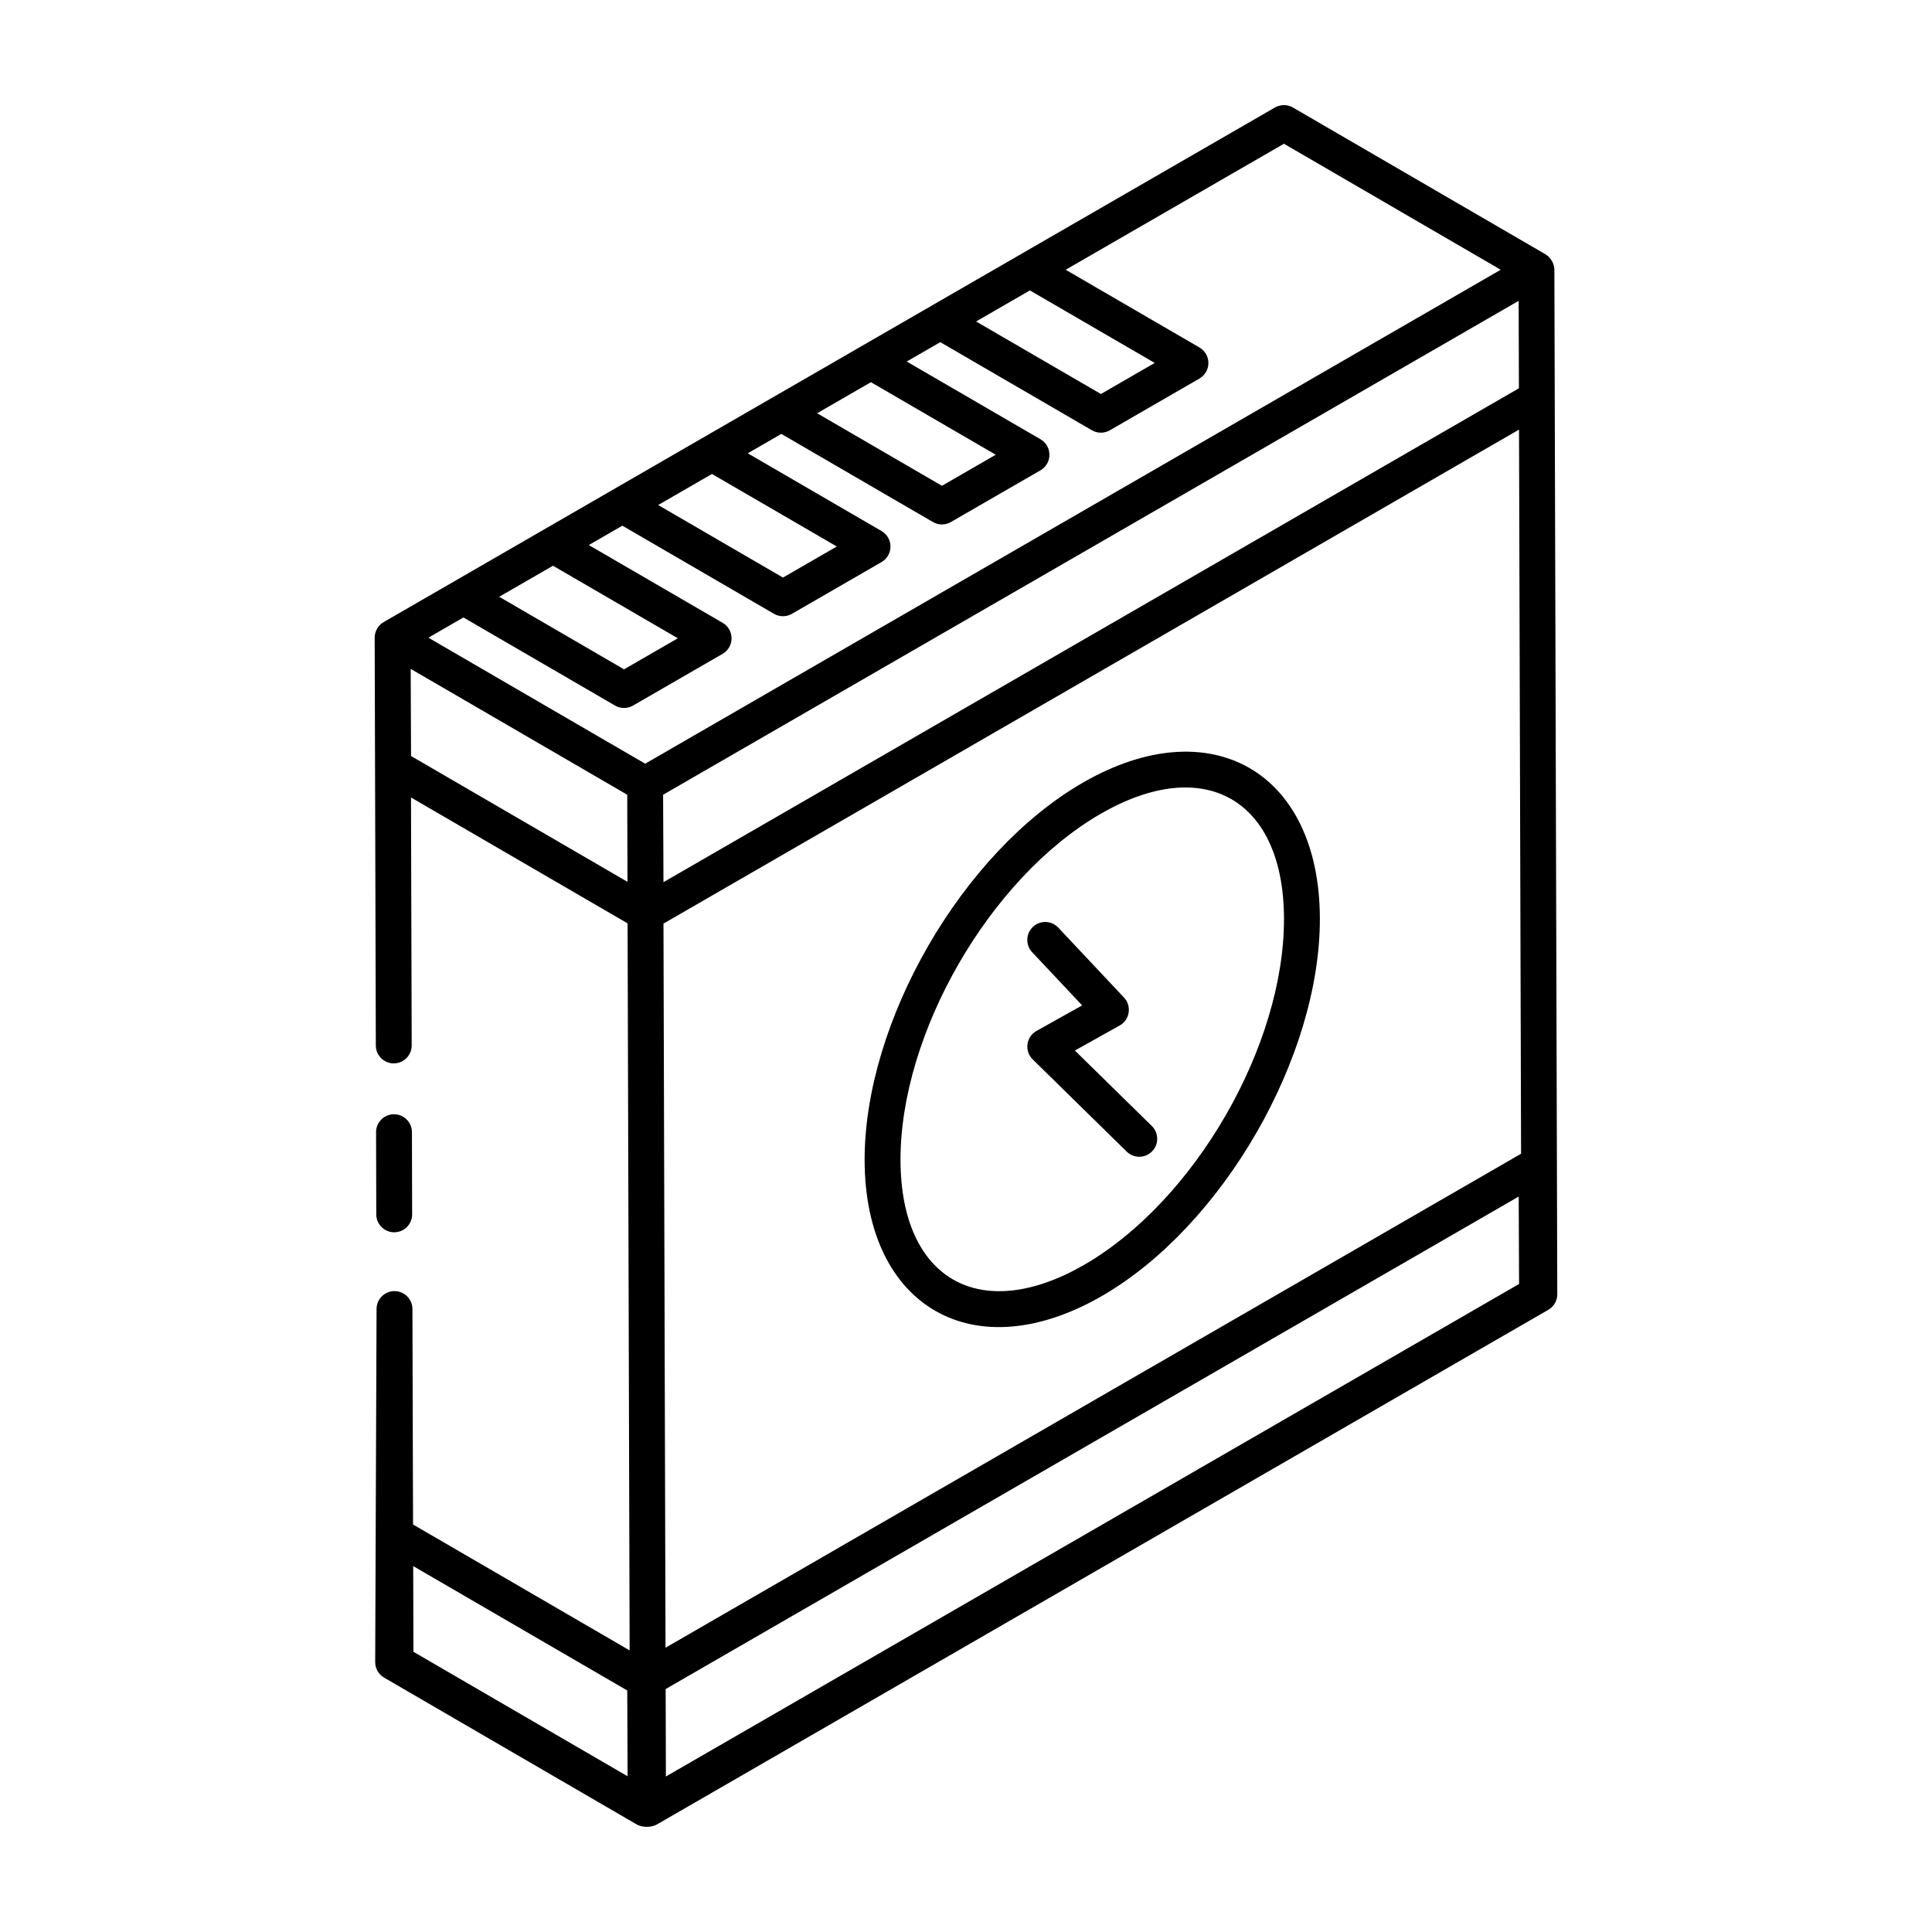 <?xml version="1.0" encoding="UTF-8"?>
<!-- Uploaded to: SVG Repo, www.svgrepo.com, Generator: SVG Repo Mixer Tools -->
<svg fill="#000000" width="800px" height="800px" version="1.1" viewBox="144 144 512 512" xmlns="http://www.w3.org/2000/svg">
 <g>
  <path d="m248.47 470.57h0.008c2.629-0.008 4.754-2.144 4.742-4.762l-0.055-21.777c-0.008-2.629-2.137-4.742-4.754-4.742h-0.008c-2.629 0.008-4.754 2.144-4.742 4.762l0.055 21.777c0.008 2.625 2.133 4.742 4.754 4.742z"/>
  <path d="m243.43 584.5c0.008 1.691 0.91 3.238 2.367 4.094 0.957 0.559 67.887 39.453 66.934 38.898 0.004 0 0.004 0.004 0.004 0.004 1.434 0.816 3.832 0.887 5.375-0.008l236.21-136.38c1.477-0.844 2.387-2.422 2.375-4.121-0.207-73.164-0.516-182.12-0.77-271.51-0.012-2.019-1.414-3.539-2.367-4.09l-0.004-0.004c-0.004 0-0.004-0.004-0.008-0.008-0.004 0-0.008 0-0.012-0.004l-66.895-38.879c-1.449-0.848-3.277-0.855-4.762-0.008-188.36 108.72-131.83 76.113-236.21 136.38-1.484 0.859-2.375 2.441-2.375 4.113 0 0.004 0.004 0.004 0.004 0.008 0 0.004-0.004 0.004-0.004 0.008v0.004c0.191 66.852 0.117 41.203 0.305 108.07 0.008 2.629 2.137 4.742 4.754 4.742h0.008c2.629-0.008 4.754-2.144 4.742-4.762l-0.184-65.707 57.398 33.359c0.859 304.52 0.406 144.37 0.543 192.67l-57.398-33.363-0.164-57.109c-0.008-2.629-2.137-4.742-4.754-4.742h-0.008c-2.629 0.008-4.754 2.144-4.742 4.762-0.008 1.816-0.379 97.836-0.363 93.582zm303.03-360.78 0.066 23.18-226.7 130.88-0.094-23.168c53.238-30.734 172.89-99.816 226.73-130.89zm-225.99 391.07-0.066-23.176 226.07-130.52 0.094 23.172zm226.63-165.04-226.73 130.91c-0.074-26.785-0.297-104.98-0.543-191.9l226.73-130.91zm-130.17-228.79 33.082 19.223-14.258 8.234-33.082-19.223zm-42.129 24.324 33.082 19.223-14.258 8.234-33.082-19.223zm-42.125 24.32 33.082 19.223-14.258 8.234-33.082-19.223zm-42.129 24.32 33.082 19.223-14.25 8.234-33.086-19.23zm-23.738 13.707 40.18 23.348c1.449 0.855 3.281 0.863 4.762 0.008l23.746-13.711c1.465-0.848 2.375-2.414 2.375-4.113 0-1.695-0.902-3.262-2.367-4.113l-35.469-20.605 8.895-5.133 40.172 23.348c1.449 0.855 3.281 0.863 4.762 0.008l23.746-13.711c1.465-0.848 2.375-2.414 2.375-4.113 0-1.695-0.902-3.262-2.367-4.113l-35.457-20.605 8.895-5.137 40.172 23.348c1.453 0.855 3.281 0.863 4.762 0.008l23.746-13.711c1.465-0.848 2.375-2.414 2.375-4.113 0-1.695-0.902-3.262-2.367-4.113l-35.453-20.598 8.895-5.137 40.172 23.348c1.449 0.855 3.281 0.863 4.762 0.008l23.746-13.711c1.465-0.848 2.375-2.414 2.375-4.113 0-1.695-0.902-3.262-2.367-4.113l-35.457-20.605 57.84-33.395 57.449 33.391-226.73 130.9-57.449-33.391zm-13.879 36.723-0.094-23.094c2.606 1.512 61.125 35.527 57.387 33.355l0.066 23.082zm57.297 247.64 0.09 22.734-56.754-32.988-0.066-22.715z"/>
  <path d="m436.05 487.43c31.941-18.438 57.832-63.328 57.73-100.07-0.117-39.039-29.098-55.422-62.848-35.926-31.973 18.461-57.898 63.367-57.797 100.11 0.117 38.68 28.824 55.574 62.914 35.887zm-0.363-127.76c27.523-15.895 48.492-3.797 48.586 27.711 0.102 33.715-23.672 74.906-52.977 91.828-27.531 15.84-48.555 3.875-48.652-27.684-0.102-33.707 23.699-74.914 53.043-91.855z"/>
  <path d="m430.78 410.44-12.098 6.766c-2.781 1.559-3.25 5.356-1.012 7.539l24.914 24.441c1.879 1.84 4.887 1.816 6.723-0.055 1.848-1.875 1.809-4.883-0.055-6.723l-20.395-20.004 11.871-6.637c2.691-1.504 3.258-5.152 1.141-7.406l-17.406-18.527c-1.809-1.914-4.816-2.004-6.723-0.203-1.914 1.793-2.004 4.801-0.203 6.723z"/>
 </g>
</svg>